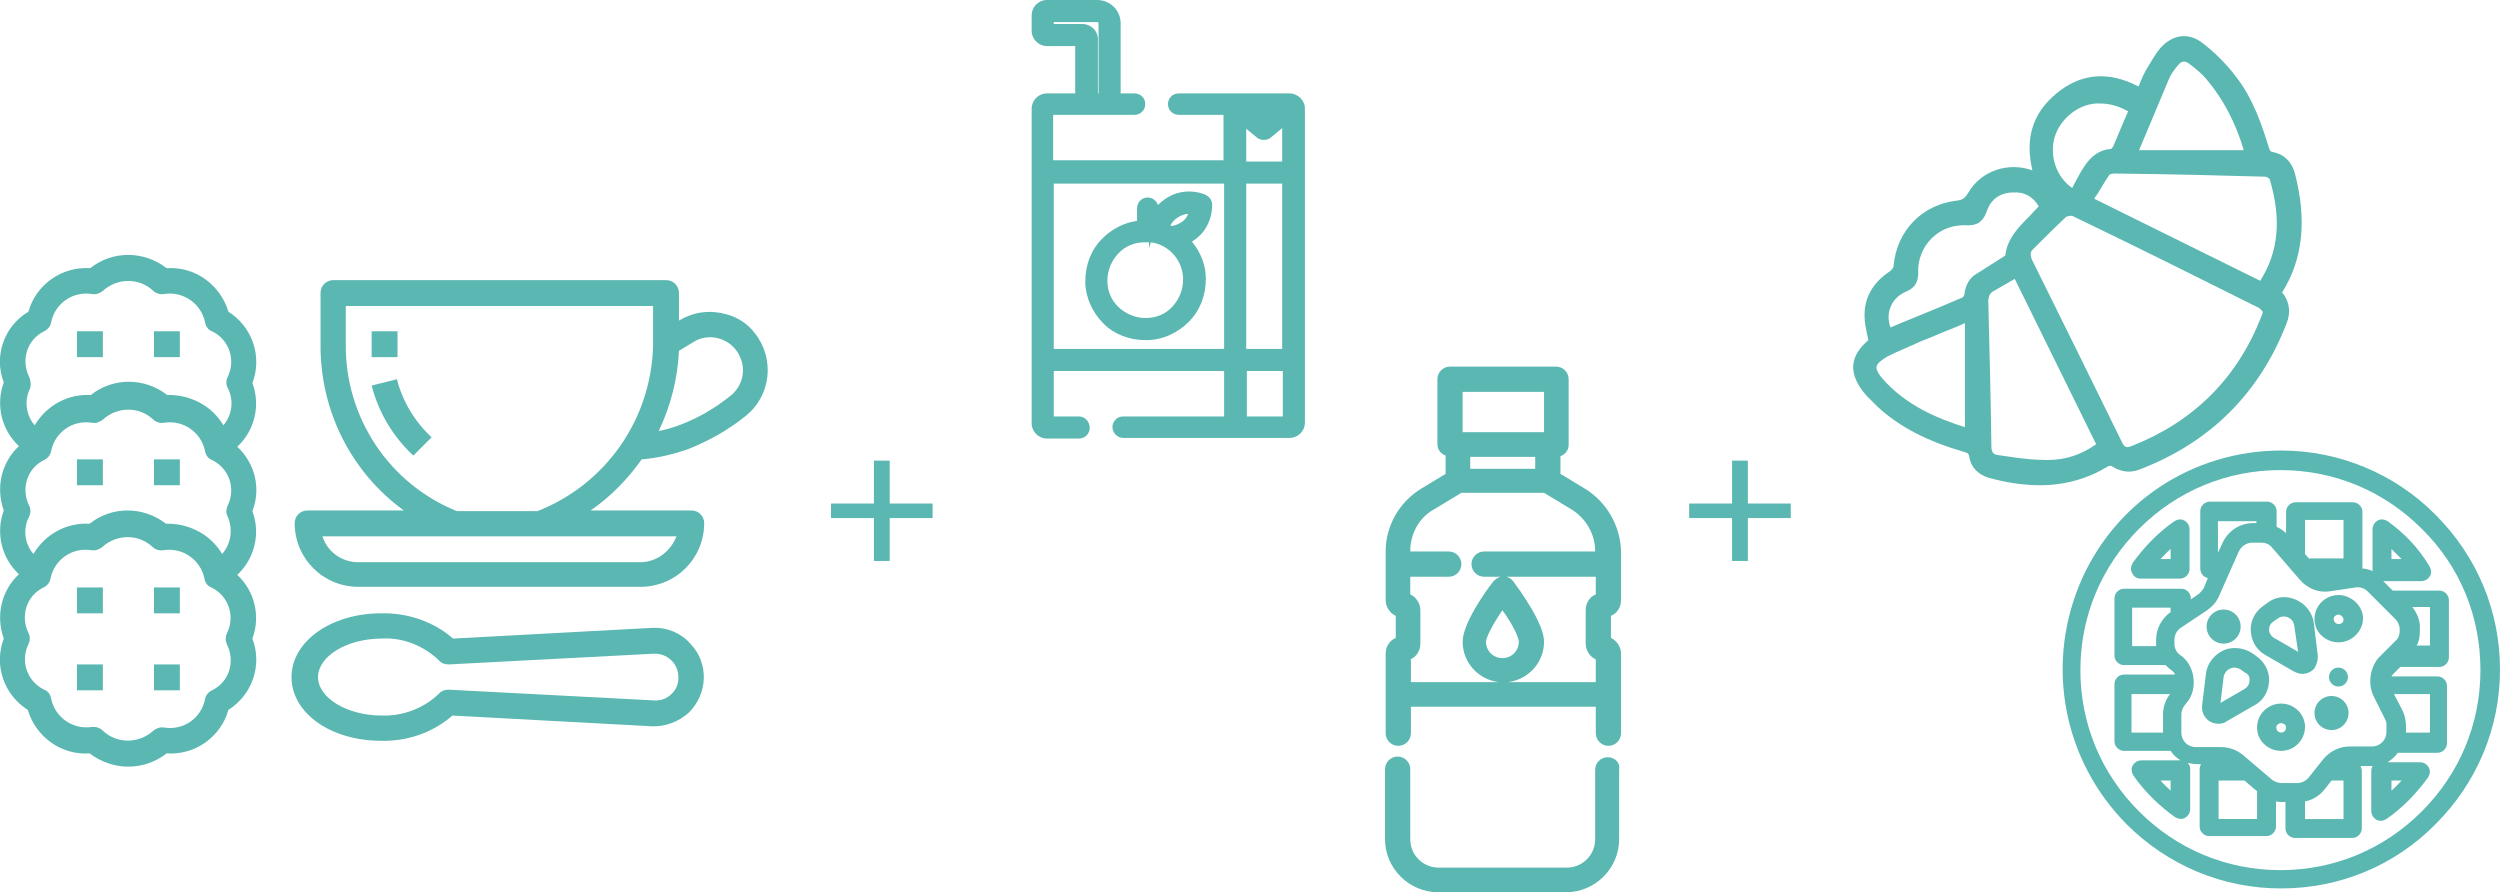<?xml version="1.0" encoding="utf-8"?>
<!-- Generator: Adobe Illustrator 21.0.2, SVG Export Plug-In . SVG Version: 6.00 Build 0)  -->
<svg version="1.1" id="Layer_1" xmlns="http://www.w3.org/2000/svg" xmlns:xlink="http://www.w3.org/1999/xlink" x="0px" y="0px"
	 viewBox="0 0 396.2 141.4" style="enable-background:new 0 0 396.2 141.4;" xml:space="preserve">
<style type="text/css">
	.st0{fill:#5AB7B2;}
</style>
<g>
	<g>
		<rect x="12.2" y="52.5" class="st0" width="4.1" height="4.1"/>
		<rect x="24.4" y="72.8" class="st0" width="4.1" height="4.1"/>
		<rect x="24.4" y="52.5" class="st0" width="4.1" height="4.1"/>
		<rect x="12.2" y="93.1" class="st0" width="4.1" height="4.1"/>
		<path class="st0" d="M37.6,91.1c2.8-2.6,3.7-6.6,2.4-10.1c1.4-3.6,0.4-7.6-2.4-10.2c2.8-2.6,3.7-6.6,2.4-10.1
			c1.6-4.2,0-8.9-3.8-11.3c-1.3-4.3-5.3-7.2-9.8-6.9c-3.6-2.8-8.6-2.8-12.1,0c-4.5-0.3-8.6,2.6-9.8,6.9C0.6,51.7-1,56.5,0.6,60.6
			c-1.3,3.5-0.4,7.5,2.4,10.1c-2.8,2.6-3.7,6.6-2.4,10.2c-1.3,3.5-0.4,7.5,2.4,10.1c-2.8,2.6-3.7,6.6-2.4,10.2
			c-1.6,4.2,0,8.9,3.8,11.3c1.3,4.3,5.3,7.2,9.8,6.9c1.7,1.3,3.9,2.1,6.1,2.1c2.2,0,4.3-0.7,6.1-2.1c4.5,0.3,8.6-2.6,9.8-6.9
			c3.8-2.4,5.4-7.1,3.8-11.3C41.3,97.7,40.4,93.7,37.6,91.1z M4.6,59.7c-1.3-2.7-0.3-5.9,2.4-7.2c0,0,0,0,0,0c0.6-0.3,1-0.8,1.1-1.4
			c0.6-3,3.4-5,6.5-4.5c0.6,0.1,1.2-0.1,1.7-0.5c2.3-2.1,5.8-2.1,8,0c0.4,0.4,1.1,0.6,1.7,0.5c3-0.5,5.9,1.5,6.5,4.5
			c0.1,0.6,0.5,1.2,1.1,1.4c2.7,1.3,3.8,4.5,2.5,7.2c0,0,0,0,0,0c-0.3,0.6-0.3,1.3,0,1.8c1,1.9,0.7,4.3-0.7,5.9
			c-1.8-3.1-5.3-4.9-8.9-4.8c-3.6-2.8-8.6-2.8-12.1,0c-3.6-0.2-7,1.6-8.9,4.8c-1.4-1.6-1.7-4-0.7-5.9C4.9,61,4.9,60.3,4.6,59.7z
			 M36,102.2c1.3,2.7,0.3,5.9-2.4,7.2c0,0,0,0,0,0c-0.6,0.3-1,0.8-1.1,1.4c-0.6,3-3.4,5-6.5,4.5c-0.6-0.1-1.2,0.1-1.7,0.5
			c-2.3,2.1-5.8,2.1-8,0c-0.4-0.4-0.9-0.6-1.4-0.6c-0.1,0-0.2,0-0.3,0c-3,0.5-5.9-1.5-6.5-4.5c-0.1-0.6-0.5-1.2-1.1-1.4
			c-2.7-1.3-3.8-4.5-2.5-7.2c0,0,0,0,0,0c0.3-0.6,0.3-1.3,0-1.8c-1.3-2.7-0.3-5.9,2.4-7.2c0,0,0,0,0,0c0.6-0.3,1-0.8,1.1-1.4
			c0.6-3,3.4-5,6.5-4.5c0.6,0.1,1.2-0.1,1.7-0.5c2.3-2.1,5.8-2.1,8,0c0.4,0.4,1.1,0.6,1.7,0.5c3-0.5,5.9,1.5,6.5,4.5
			c0.1,0.6,0.5,1.2,1.1,1.4c2.7,1.3,3.8,4.5,2.5,7.2c0,0,0,0,0,0C35.7,100.9,35.7,101.6,36,102.2z M35.2,87.8
			c-1.8-3.1-5.3-4.9-8.9-4.8c-3.6-2.8-8.6-2.8-12.1,0c-3.6-0.2-7,1.6-8.9,4.8c-1.4-1.6-1.7-4-0.7-5.9c0.3-0.6,0.3-1.3,0-1.8
			c-1.3-2.7-0.3-5.9,2.4-7.2c0,0,0,0,0,0c0.6-0.3,1-0.8,1.1-1.4c0.6-3,3.4-5,6.5-4.5c0.6,0.1,1.2-0.1,1.7-0.5c2.3-2.1,5.8-2.1,8,0
			c0.4,0.4,1.1,0.6,1.7,0.5c3-0.5,5.9,1.5,6.5,4.5c0.1,0.6,0.5,1.2,1.1,1.4c2.7,1.3,3.8,4.5,2.5,7.2c0,0,0,0,0,0
			c-0.3,0.6-0.3,1.3,0,1.8C36.9,83.8,36.7,86.1,35.2,87.8z"/>
		<rect x="12.2" y="105.3" class="st0" width="4.1" height="4.1"/>
		<rect x="24.4" y="105.3" class="st0" width="4.1" height="4.1"/>
		<rect x="12.2" y="72.8" class="st0" width="4.1" height="4.1"/>
		<rect x="24.4" y="93.1" class="st0" width="4.1" height="4.1"/>
		<path class="st0" d="M103.4,99.5l-31.6,1.7c-3.1-2.7-7.2-4.1-11.4-4c-8,0-14.2,4.5-14.2,10.1c0,5.7,6.2,10.1,14.2,10.1
			c4.2,0.1,8.2-1.3,11.3-4l31.6,1.7c2.1,0.1,4.2-0.7,5.8-2.1c3.1-3,3.3-7.9,0.3-11C107.9,100.3,105.7,99.4,103.4,99.5z M106.4,110
			c-0.7,0.7-1.7,1.1-2.8,1l-32.5-1.7c-0.6,0-1.2,0.2-1.6,0.7c-2.4,2.3-5.7,3.5-9,3.4c-5.5,0-10.1-2.8-10.1-6.1
			c0-3.3,4.6-6.1,10.1-6.1c3.3-0.2,6.6,1.1,9,3.4c0.4,0.5,1,0.7,1.6,0.7l32.5-1.7c2.1-0.1,3.8,1.5,3.9,3.5
			C107.6,108.2,107.2,109.3,106.4,110L106.4,110z"/>
		<polygon class="st0" points="103.4,99.5 103.4,99.5 103.4,99.5 		"/>
		<rect x="58.9" y="52.5" class="st0" width="4.1" height="4.1"/>
		<path class="st0" d="M115.1,49.8L115.1,49.8c-2.5-0.7-5.1-0.4-7.3,0.9l-0.2,0.1v-4.4c0-1.1-0.9-2-2-2H52.8c-1.1,0-2,0.9-2,2v8.1
			C50.7,65,55.6,74.8,64,80.9H48.7c-1.1,0-2,0.9-2,2c0,5.6,4.5,10.1,10.1,10.1h44.7c5.6,0,10.1-4.5,10.1-10.1c0-1.1-0.9-2-2-2h-16
			c3.2-2.2,5.9-5,8.1-8.1c2.5-0.2,5-0.8,7.3-1.6c3.3-1.3,6.5-3.1,9.2-5.3c4-3.2,4.6-9,1.5-13C118.6,51.4,117,50.3,115.1,49.8z
			 M107.2,85c-0.9,2.4-3.2,4.1-5.7,4.1H56.8c-2.6,0-4.9-1.6-5.7-4.1H107.2z M103.5,54.6c-0.2,11.7-7.4,22.1-18.3,26.4H72.4
			c-10.7-4.3-17.7-14.8-17.6-26.4v-6.1h48.7V54.6z M115.8,62.7c-2.5,2-5.2,3.6-8.2,4.7c-1.1,0.4-2.1,0.7-3.2,0.9
			c1.9-4,3-8.3,3.2-12.7l2.3-1.4c2.4-1.5,5.6-0.7,7.1,1.8c0.1,0.1,0.1,0.2,0.2,0.4C118.3,58.5,117.7,61.2,115.8,62.7z"/>
		<path class="st0" d="M58.9,61.1c1.1,4.3,3.4,8.1,6.6,11.1l2.9-2.9c-2.7-2.5-4.6-5.7-5.5-9.2L58.9,61.1z"/>
		<path class="st0" d="M361.7,46.3c3.3-5.3,3.9-11.5,2-18.8c-0.5-1.9-1.8-3.1-3.5-3.4c-0.4-0.1-0.4-0.1-0.6-0.6
			c-1.1-3.6-2.5-7.8-5.2-11.3c-1.6-2.1-3.5-4-5.5-5.5c-2.2-1.6-4.7-1.2-6.6,1c-0.9,1.1-1.5,2.3-2.2,3.4l-0.1,0.2
			c-0.4,0.7-0.7,1.5-1,2.2c0,0.1-0.1,0.2-0.1,0.2c-4.8-2.5-9.2-2.1-13.1,1.2c-3.7,3.1-4.9,7.1-3.7,12.1c-3.9-1.4-8.2,0.1-10.2,3.6
			c-0.5,0.8-0.9,1.1-1.8,1.2c-5.4,0.6-9.5,4.7-10,10.3c0,0.3-0.3,0.7-0.6,0.9c-2.7,1.8-4.1,4.2-4,7.2c0,0.9,0.2,1.8,0.4,2.8
			c0.1,0.3,0.1,0.6,0.2,0.9c-1.5,1.3-2.3,2.6-2.4,4c-0.1,1.5,0.6,3.1,2.1,4.8c0.6,0.6,1.2,1.2,1.8,1.8c3.5,3.2,7.8,5.4,13.6,7.1
			c0.7,0.2,0.8,0.3,0.9,0.8c0.2,1.6,1.4,2.8,3,3.3c2.9,0.8,5.6,1.2,8.2,1.2c3.9,0,7.5-1,10.8-3c0.1-0.1,0.5-0.1,0.6,0
			c1.4,0.9,2.9,1.1,4.4,0.5c11.2-4.3,19-12.1,23.3-23.2c0.6-1.6,0.5-3.1-0.5-4.6C361.7,46.6,361.7,46.4,361.7,46.3z M316,46.1
			l3.3-1.9l12.9,26.2c-2.4,1.7-4.9,2.5-7.7,2.5c-2,0-4-0.2-5.9-0.5c-0.7-0.1-1.4-0.2-2.1-0.3c-0.5-0.1-0.8-0.3-0.9-1.1
			c-0.1-7.7-0.3-15.5-0.5-23.4C315.2,46.8,315.4,46.4,316,46.1z M304.4,54.1c0.5-0.2,1-0.4,1.5-0.6c1.4-0.6,2.9-1.2,4.4-1.8l1.1-0.5
			v16.5c-4.4-1.4-9.2-3.4-12.9-7.5c-0.8-0.9-1.2-1.6-1.1-2.1c0.1-0.5,0.7-1,1.7-1.6C300.9,55.6,302.7,54.9,304.4,54.1z M311.3,46.7
			c0,0.1-0.2,0.4-0.2,0.4c-3.2,1.4-6.4,2.7-9.6,4l-1.9,0.8c-0.4-1.1-0.4-2.2,0-3.2c0.4-1.1,1.3-2,2.5-2.5c1.4-0.6,1.9-1.5,1.9-3
			c-0.1-2,0.7-4,2.1-5.4c1.4-1.4,3.2-2.1,5.1-2.1c0.1,0,0.1,0,0.2,0c1.7,0.1,2.8-0.3,3.5-2.3c0.6-1.8,2.1-2.9,4.2-2.9
			c1.8-0.1,3.1,0.7,4,2.2c-0.5,0.5-1,1.1-1.5,1.6c-1.7,1.7-3.5,3.5-3.8,6.2l-1.1,0.7c-1.1,0.7-2.2,1.4-3.3,2.1
			C312.2,43.9,311.5,45.1,311.3,46.7z M358.2,44.5l-26.3-13c0.1-0.2,0.2-0.4,0.4-0.6c0.7-1.1,1.3-2.2,2-3.2c0.1-0.1,0.5-0.2,0.8-0.2
			c0,0,0,0,0,0c9.2,0.1,16.8,0.3,23.9,0.5c0.2,0,0.7,0.3,0.7,0.4C361.6,34.8,361.1,39.9,358.2,44.5z M337.2,17.8
			c-0.4,0.9-0.8,1.8-1.2,2.8c-0.4,0.9-0.7,1.7-1.1,2.6c-0.1,0.2-0.3,0.3-0.3,0.4c-1.8,0.1-3.2,1.1-4.3,2.8c-0.6,0.9-1.1,1.9-1.6,2.8
			l-0.3,0.6c-2.4-1.7-3.5-4.7-2.9-7.6c0.7-3.1,3.6-5.6,6.7-5.8c0.2,0,0.4,0,0.6,0c1.5,0,2.9,0.4,4.2,1.1c0.1,0.1,0.2,0.1,0.2,0.1
			C337.3,17.6,337.3,17.6,337.2,17.8z M322.1,39.6l1.1-1.1c1.4-1.4,2.8-2.8,4.2-4.1c0.1-0.1,0.5-0.2,0.8-0.2c0.2,0,0.3,0,0.4,0.1
			c10.6,5.1,20.8,10.2,29.4,14.5c0.2,0.1,0.4,0.4,0.6,0.6c0,0,0,0,0,0l0,0.1c-0.1,0.3-0.1,0.4-0.2,0.6c-3.8,9.8-10.7,16.7-20.6,20.6
			c-0.8,0.3-1.1,0.2-1.5-0.6c-4.4-9-9.1-18.5-14.3-29C321.7,40.3,321.8,39.9,322.1,39.6z M339,23.8l0.8-1.9c1.3-3.1,2.6-6.2,3.9-9.3
			c0.3-0.8,0.9-1.6,1.5-2.3c0.5-0.6,1-0.7,1.6-0.3c1.1,0.8,2.2,1.7,3,2.7c2.5,3,4.4,6.5,5.8,11.1H339z"/>
		<polygon class="st0" points="141,73 138.5,73 138.5,79.8 131.7,79.8 131.7,82.1 138.5,82.1 138.5,88.9 141,88.9 141,82.1 
			147.8,82.1 147.8,79.8 141,79.8 		"/>
		<polygon class="st0" points="277,73 274.5,73 274.5,79.8 267.7,79.8 267.7,82.1 274.5,82.1 274.5,88.9 277,88.9 277,82.1 
			283.8,82.1 283.8,79.8 277,79.8 		"/>
		<path class="st0" d="M204.3,14.8h-17.5c-1,0-1.7,0.8-1.7,1.7c0,1,0.8,1.7,1.7,1.7h7.1v7.2h-27v-7.2h12.9c1,0,1.7-0.8,1.7-1.7
			c0-1-0.8-1.7-1.7-1.7h-2.2V3.7c0-2.1-1.7-3.7-3.7-3.7h-8c-1.3,0-2.4,1.1-2.4,2.4v2.5c0,1.3,1.1,2.4,2.4,2.4h4.5v7.5h-4.5
			c-1.3,0-2.4,1.1-2.4,2.4v49.9c0,1.3,1.1,2.4,2.4,2.4h5.1c1,0,1.7-0.8,1.7-1.7S172,66,171,66h-4v-7.2h27V66h-16
			c-1,0-1.7,0.8-1.7,1.7s0.8,1.7,1.7,1.7h26.4c1.3,0,2.4-1.1,2.4-2.4V17.2C206.8,15.9,205.7,14.8,204.3,14.8z M197.5,25.6v-5.2
			l1.7,1.4c0.6,0.5,1.6,0.5,2.2,0l1.8-1.5v5.3H197.5z M197.5,55.3V29.1h5.7v26.2H197.5z M203.3,58.8V66h-5.7v-7.2H203.3z M194,29.1
			v26.2h-27V29.1H194z M171.5,3.8H167V3.5h6.9c0.1,0,0.2,0.1,0.2,0.2v11.1H174V6.2C174,4.9,172.9,3.8,171.5,3.8z"/>
		<path class="st0" d="M181.5,53.9l0.2,0c2.5,0,4.9-1.1,6.7-2.9c1.8-1.8,2.7-4.2,2.7-6.8c0-2.2-0.8-4.2-2.2-5.9
			c0.1-0.1,0.2-0.1,0.3-0.2c3.1-2.1,2.9-5.6,2.9-5.7c0-0.6-0.4-1.2-1-1.5c-0.1-0.1-3.3-1.5-6.4,0.6c-0.4,0.3-0.8,0.6-1.2,1
			c-0.2-0.7-0.9-1.2-1.6-1.2c-1,0-1.7,0.8-1.7,1.7V35c-2.1,0.3-4,1.3-5.5,2.8c-1.8,1.8-2.7,4.2-2.7,6.8c0,2.5,1.1,4.9,2.9,6.7
			C176.6,53,179,53.9,181.5,53.9z M182.4,38.4c2.9,0.4,5.1,2.9,5.1,5.9c0,1.6-0.6,3.1-1.7,4.3c-1.1,1.2-2.6,1.8-4.2,1.8h0
			c-1.6,0-3.1-0.6-4.3-1.7c-1.2-1.1-1.8-2.6-1.8-4.2c0-1.6,0.6-3.1,1.7-4.3s2.6-1.8,4.2-1.8l0.1,0c0.2,0,0.4,0,0.6,0v0.9L182.4,38.4
			z M186.6,34.5L186.6,34.5c0.6-0.4,1.2-0.6,1.7-0.6c-0.2,0.5-0.5,1-1.2,1.4c-0.5,0.3-1,0.5-1.5,0.5c0,0-0.1,0-0.1-0.1
			C185.7,35.3,186,34.9,186.6,34.5z"/>
		<path class="st0" d="M254.8,120c-1.1,0-2,0.9-2,2V133c0,2.5-2,4.5-4.5,4.5H228c-2.5,0-4.5-2-4.5-4.5v-11.1c0-1.1-0.9-2-2-2
			s-2,0.9-2,2V133c0,4.6,3.8,8.4,8.4,8.4h20.3c4.6,0,8.4-3.8,8.4-8.4v-11.1C256.8,120.9,255.9,120,254.8,120z"/>
		<path class="st0" d="M251.1,77.4l-3.8-2.3v-2.8c0.8-0.3,1.3-1,1.3-1.8V60.1c0-1.1-0.9-2-2-2h-16.8c-1.1,0-2,0.9-2,2v10.3
			c0,0.8,0.5,1.5,1.3,1.8v2.9l-3.8,2.3c-3.5,2.1-5.7,5.9-5.7,10v7.7c0,1.1,0.7,2.1,1.6,2.5v3.5c-1,0.4-1.6,1.4-1.6,2.5v12.6
			c0,1.1,0.9,2,2,2s2-0.9,2-2v-4.2h29.3v4.2c0,1.1,0.9,2,2,2s2-0.9,2-2v-12.6c0-1.1-0.7-2.1-1.6-2.5v-3.5c1-0.4,1.6-1.4,1.6-2.5
			v-7.7C256.8,83.3,254.6,79.5,251.1,77.4z M231.8,68.5v-6.4h12.9v6.4H231.8z M223.5,104.5c1-0.4,1.6-1.4,1.6-2.5v-5.3
			c0-1.1-0.7-2.1-1.6-2.5v-2.8h6.1c1.1,0,2-0.9,2-2s-0.9-2-2-2h-6.1v-0.1c0-2.7,1.4-5.3,3.8-6.6l4.3-2.6h13.1l4.3,2.6
			c2.3,1.4,3.8,3.9,3.8,6.6v0.1h-17.6c-1.1,0-2,0.9-2,2s0.9,2,2,2h2.6c-0.4,0.1-0.8,0.4-1.1,0.7c-1.2,1.5-4.9,6.7-4.9,9.6
			c0,3.3,2.5,6,5.7,6.4h-13.9V104.5z M233,74.3v-1.9h10.3v1.9H233z M240.7,101.7c0,1.4-1.1,2.6-2.6,2.6c-1.4,0-2.6-1.1-2.6-2.6
			c0-0.6,0.9-2.5,2.6-5C239.9,99.2,240.7,101.1,240.7,101.7z M244.7,101.7c0-2.9-3.8-8.1-4.9-9.6c-0.3-0.4-0.7-0.6-1.1-0.7h14.2v2.8
			c-1,0.4-1.6,1.4-1.6,2.5v5.3c0,1.1,0.7,2.1,1.6,2.5v3.6H239C242.2,107.7,244.7,105,244.7,101.7z"/>
	</g>
	<g>
		<path class="st0" d="M378.4,82.6c-0.5-0.3-1.1-0.4-1.6-0.1c-0.5,0.3-0.8,0.8-0.8,1.4v6.3c0,0.1,0,0.2,0,0.3
			c-0.5-0.2-1-0.4-1.6-0.4v-9c0-0.8-0.7-1.5-1.5-1.5h-9.1c-0.8,0-1.5,0.7-1.5,1.5v3.4c-0.4-0.4-1-0.8-1.5-1V81
			c0-0.8-0.7-1.5-1.5-1.5h-9.1c-0.8,0-1.5,0.7-1.5,1.5v9.1c0,0.7,0.5,1.4,1.2,1.5l-0.6,1.5c-0.2,0.4-0.5,0.7-0.8,1l-1.3,0.9v-0.2
			c0-0.8-0.7-1.5-1.5-1.5h-9.1c-0.8,0-1.5,0.7-1.5,1.5v9.1c0,0.8,0.7,1.5,1.5,1.5h6.6c0.3,0.3,0.6,0.6,0.9,0.8
			c0.3,0.2,0.5,0.4,0.6,0.7h-8.1c-0.8,0-1.5,0.7-1.5,1.5v9.1c0,0.8,0.7,1.5,1.5,1.5h7.4c0.4,0.6,1,1.2,1.6,1.5h-6.2
			c-0.6,0-1.1,0.3-1.4,0.8c-0.3,0.5-0.2,1.1,0.1,1.6c1.8,2.6,4.1,4.8,6.6,6.6c0.5,0.3,1.1,0.4,1.6,0.1c0.5-0.3,0.8-0.8,0.8-1.4v-6.3
			c0-0.4-0.1-0.7-0.4-1c0.5,0.1,1,0.2,1.5,0.2h0.6c-0.1,0.2-0.2,0.5-0.2,0.8v9.1c0,0.8,0.7,1.5,1.5,1.5h9.1c0.8,0,1.5-0.7,1.5-1.5
			V127c0.3,0.1,0.7,0.1,1,0.1h0.5v4.2c0,0.8,0.7,1.5,1.5,1.5h9.1c0.8,0,1.5-0.7,1.5-1.5v-9.1c0-0.3-0.1-0.5-0.2-0.8h1.7
			c0.1,0,0.1,0,0.2,0c-0.1,0.2-0.2,0.5-0.2,0.8v6.3c0,0.6,0.3,1.1,0.8,1.4c0.5,0.3,1.1,0.2,1.6-0.1c2.6-1.8,4.8-4.1,6.6-6.6
			c0.3-0.5,0.4-1.1,0.1-1.6c-0.3-0.5-0.8-0.8-1.4-0.8h-5.1c0.6-0.4,1.2-0.9,1.6-1.5h6.3c0.8,0,1.5-0.7,1.5-1.5v-9.1
			c0-0.8-0.7-1.5-1.5-1.5H379c0.1-0.2,0.2-0.3,0.4-0.5l1-1h6.2c0.8,0,1.5-0.7,1.5-1.5v-9.1c0-0.8-0.7-1.5-1.5-1.5h-7.4l-1.5-1.5h6
			c0.6,0,1.1-0.3,1.4-0.8c0.3-0.5,0.2-1.1-0.1-1.6C383.2,86.7,381,84.5,378.4,82.6z M379,125.3v-1.6h1.6
			C380.1,124.2,379.6,124.8,379,125.3z M344,123.7v1.6c-0.5-0.5-1.1-1-1.6-1.6H344z M380.6,88.6H379v-1.6
			C379.6,87.6,380.1,88.1,380.6,88.6z M382.3,96.2h2.8v6.1h-2.1c0.4-0.7,0.5-1.5,0.5-2.3v-0.3C383.6,98.5,383.1,97.2,382.3,96.2z
			 M351.6,129.8v-6.1h4.1l2,1.7v4.4H351.6z M376.2,110.4l1.8,3.6c0.2,0.3,0.2,0.7,0.2,1v1c0,1.3-1,2.3-2.3,2.3h-3.5c0,0,0,0,0,0
			c-1.6,0-3.1,0.7-4.2,2l-2.3,2.9c-0.4,0.5-1.1,0.9-1.8,0.9c0,0,0,0,0,0h-2.5c-0.5,0-1.1-0.2-1.5-0.5l-4.7-4c-1-0.8-2.2-1.2-3.4-1.2
			h-4c-1.3,0-2.3-1-2.3-2.3v-2.9c0-0.5,0.2-1,0.5-1.4l0.4-0.5c0.9-1.1,1.2-2.5,1-4c-0.2-1.4-0.9-2.7-2.1-3.5
			c-0.6-0.4-0.9-1.1-0.9-1.8v-0.6c0-0.8,0.4-1.5,1-1.9l4.2-2.8c0.8-0.6,1.5-1.3,1.9-2.3l3.1-7c0.4-0.8,1.2-1.4,2.1-1.4h1.5
			c0,0,0,0,0,0c0.7,0,1.3,0.3,1.7,0.8l4.4,5.1c1.2,1.4,3,2.1,4.8,1.8l4-0.6c0.7-0.1,1.4,0.1,1.9,0.6l4.4,4.4c0.4,0.4,0.7,1,0.7,1.6
			v0.3c0,0.6-0.2,1.2-0.7,1.6l-2.7,2.7C375.6,105.9,375.2,108.4,376.2,110.4z M365.3,127c1.2-0.2,2.3-0.9,3.1-1.9l1.1-1.4h1.9v6.1
			h-6.1V127z M357.7,82.9h-0.6c-2.1,0-4,1.2-4.9,3.2l-0.7,1.5v-5h6.1V82.9z M366,88.6l-0.7-0.8v-5.4h6.1v6.1H366z M341.7,102.4h-3.8
			v-6.1h6.1V97c-1.4,1-2.3,2.6-2.3,4.4v0.6C341.7,102.1,341.7,102.2,341.7,102.4z M380.8,112.7l-1.4-2.7h5.7v6.1h-3.8c0,0,0,0,0,0
			v-1C381.3,114.2,381.1,113.4,380.8,112.7z M343.9,110c-0.7,0.9-1.1,2-1.1,3.2v2.9c0,0,0,0,0,0h-5V110H343.9z"/>
		<path class="st0" d="M386,81.6c-6.4-6.5-15.3-10.2-24.4-10.2c0,0-0.1,0-0.1,0c-14.1,0-26.7,8.4-32,21.4s-2.4,27.8,7.5,37.8
			c6.6,6.6,15.3,10.2,24.5,10.2c0,0,0,0,0,0c9.3,0,18-3.6,24.5-10.2c6.6-6.6,10.2-15.3,10.2-24.5C396.2,96.9,392.6,88.2,386,81.6z
			 M393.1,106.2c0,8.5-3.3,16.4-9.3,22.4c-6,6-13.9,9.3-22.4,9.3c-8.5,0-16.4-3.3-22.4-9.3c-6-6-9.3-13.9-9.3-22.4
			c0-8.5,3.3-16.4,9.3-22.4c6-6,13.9-9.3,22.4-9.3c0,0,0,0,0,0c8.5,0,16.4,3.3,22.4,9.3C389.9,89.8,393.1,97.7,393.1,106.2z"/>
		<path class="st0" d="M370.6,94.3c-1.5,0-2.9,0.9-3.5,2.3c-0.6,1.4-0.3,3.1,0.8,4.1c0.7,0.7,1.7,1.1,2.7,1.1c0.5,0,1-0.1,1.5-0.3
			c1.4-0.6,2.4-2,2.4-3.5C374.5,96.1,372.7,94.3,370.6,94.3z M370.6,98.9c-0.3,0-0.6-0.2-0.7-0.5c-0.1-0.3-0.1-0.6,0.2-0.8
			c0.1-0.1,0.3-0.2,0.5-0.2c0.1,0,0.2,0,0.3,0.1c0.3,0.1,0.5,0.4,0.5,0.7C371.4,98.6,371.1,98.9,370.6,98.9z"/>
		<path class="st0" d="M339.2,91.7h6.3c0.8,0,1.5-0.7,1.5-1.5v-6.3c0-0.6-0.3-1.1-0.8-1.4c-0.5-0.3-1.1-0.2-1.6,0.1
			c-2.6,1.8-4.8,4.1-6.6,6.6c-0.3,0.5-0.4,1.1-0.1,1.6C338.1,91.3,338.6,91.7,339.2,91.7z M342.4,88.6c0.5-0.5,1-1.1,1.6-1.6v1.6
			H342.4z"/>
		<circle class="st0" cx="369.5" cy="113" r="2.7"/>
		<path class="st0" d="M367.3,103.7l-0.6-4.9c-0.2-1.8-1.5-3.3-3.2-3.9c-1.4-0.5-2.9-0.3-4.1,0.6l-0.7,0.5c-1.3,0.9-2.1,2.4-2,4
			c0.1,1.6,0.9,3,2.3,3.8l4.5,2.6c0.4,0.2,0.9,0.4,1.3,0.4h0c0.8,0,1.5-0.3,2-0.9C367.2,105.2,367.4,104.5,367.3,103.7z
			 M364.2,103.3l-3.8-2.2c-0.5-0.3-0.8-0.8-0.8-1.3c0-0.5,0.2-1,0.7-1.3L361,98c0.3-0.2,0.6-0.3,0.9-0.3c0.9,0,1.6,0.6,1.7,1.5
			L364.2,103.3z"/>
		<circle class="st0" cx="370.6" cy="107.3" r="1.5"/>
		<circle class="st0" cx="352.4" cy="99.3" r="2.7"/>
		<path class="st0" d="M361.5,111.5c-1.5,0-2.9,0.9-3.5,2.3c-0.6,1.4-0.3,3.1,0.8,4.1c0.7,0.7,1.7,1.1,2.7,1.1c0.5,0,1-0.1,1.5-0.3
			c1.4-0.6,2.3-2,2.3-3.5C365.3,113.2,363.6,111.5,361.5,111.5z M362.3,115.3c0,0.4-0.3,0.8-0.8,0.8c-0.3,0-0.6-0.2-0.7-0.5
			c-0.1-0.3-0.1-0.6,0.2-0.8c0.1-0.1,0.3-0.2,0.5-0.2c0.1,0,0.2,0,0.3,0.1C362.1,114.7,362.3,115,362.3,115.3z"/>
		<path class="st0" d="M359.6,108c0.1-1.6-0.7-3.1-2-4l-0.7-0.5c-1.2-0.8-2.8-1-4.1-0.6c-1.7,0.6-3,2.1-3.2,3.9l-0.6,4.9
			c-0.1,0.8,0.1,1.5,0.6,2.1s1.2,0.9,2,0.9h0c0.5,0,0.9-0.1,1.3-0.4l4.5-2.6C358.7,111,359.5,109.6,359.6,108z M356.5,107.9
			c0,0.5-0.3,1-0.8,1.3l-3.8,2.2l0.5-4.1c0.1-0.6,0.5-1.2,1.2-1.4c0.2-0.1,0.4-0.1,0.5-0.1c0.3,0,0.7,0.1,1,0.3l0.7,0.5
			C356.3,106.8,356.6,107.3,356.5,107.9z"/>
	</g>
</g>
</svg>
